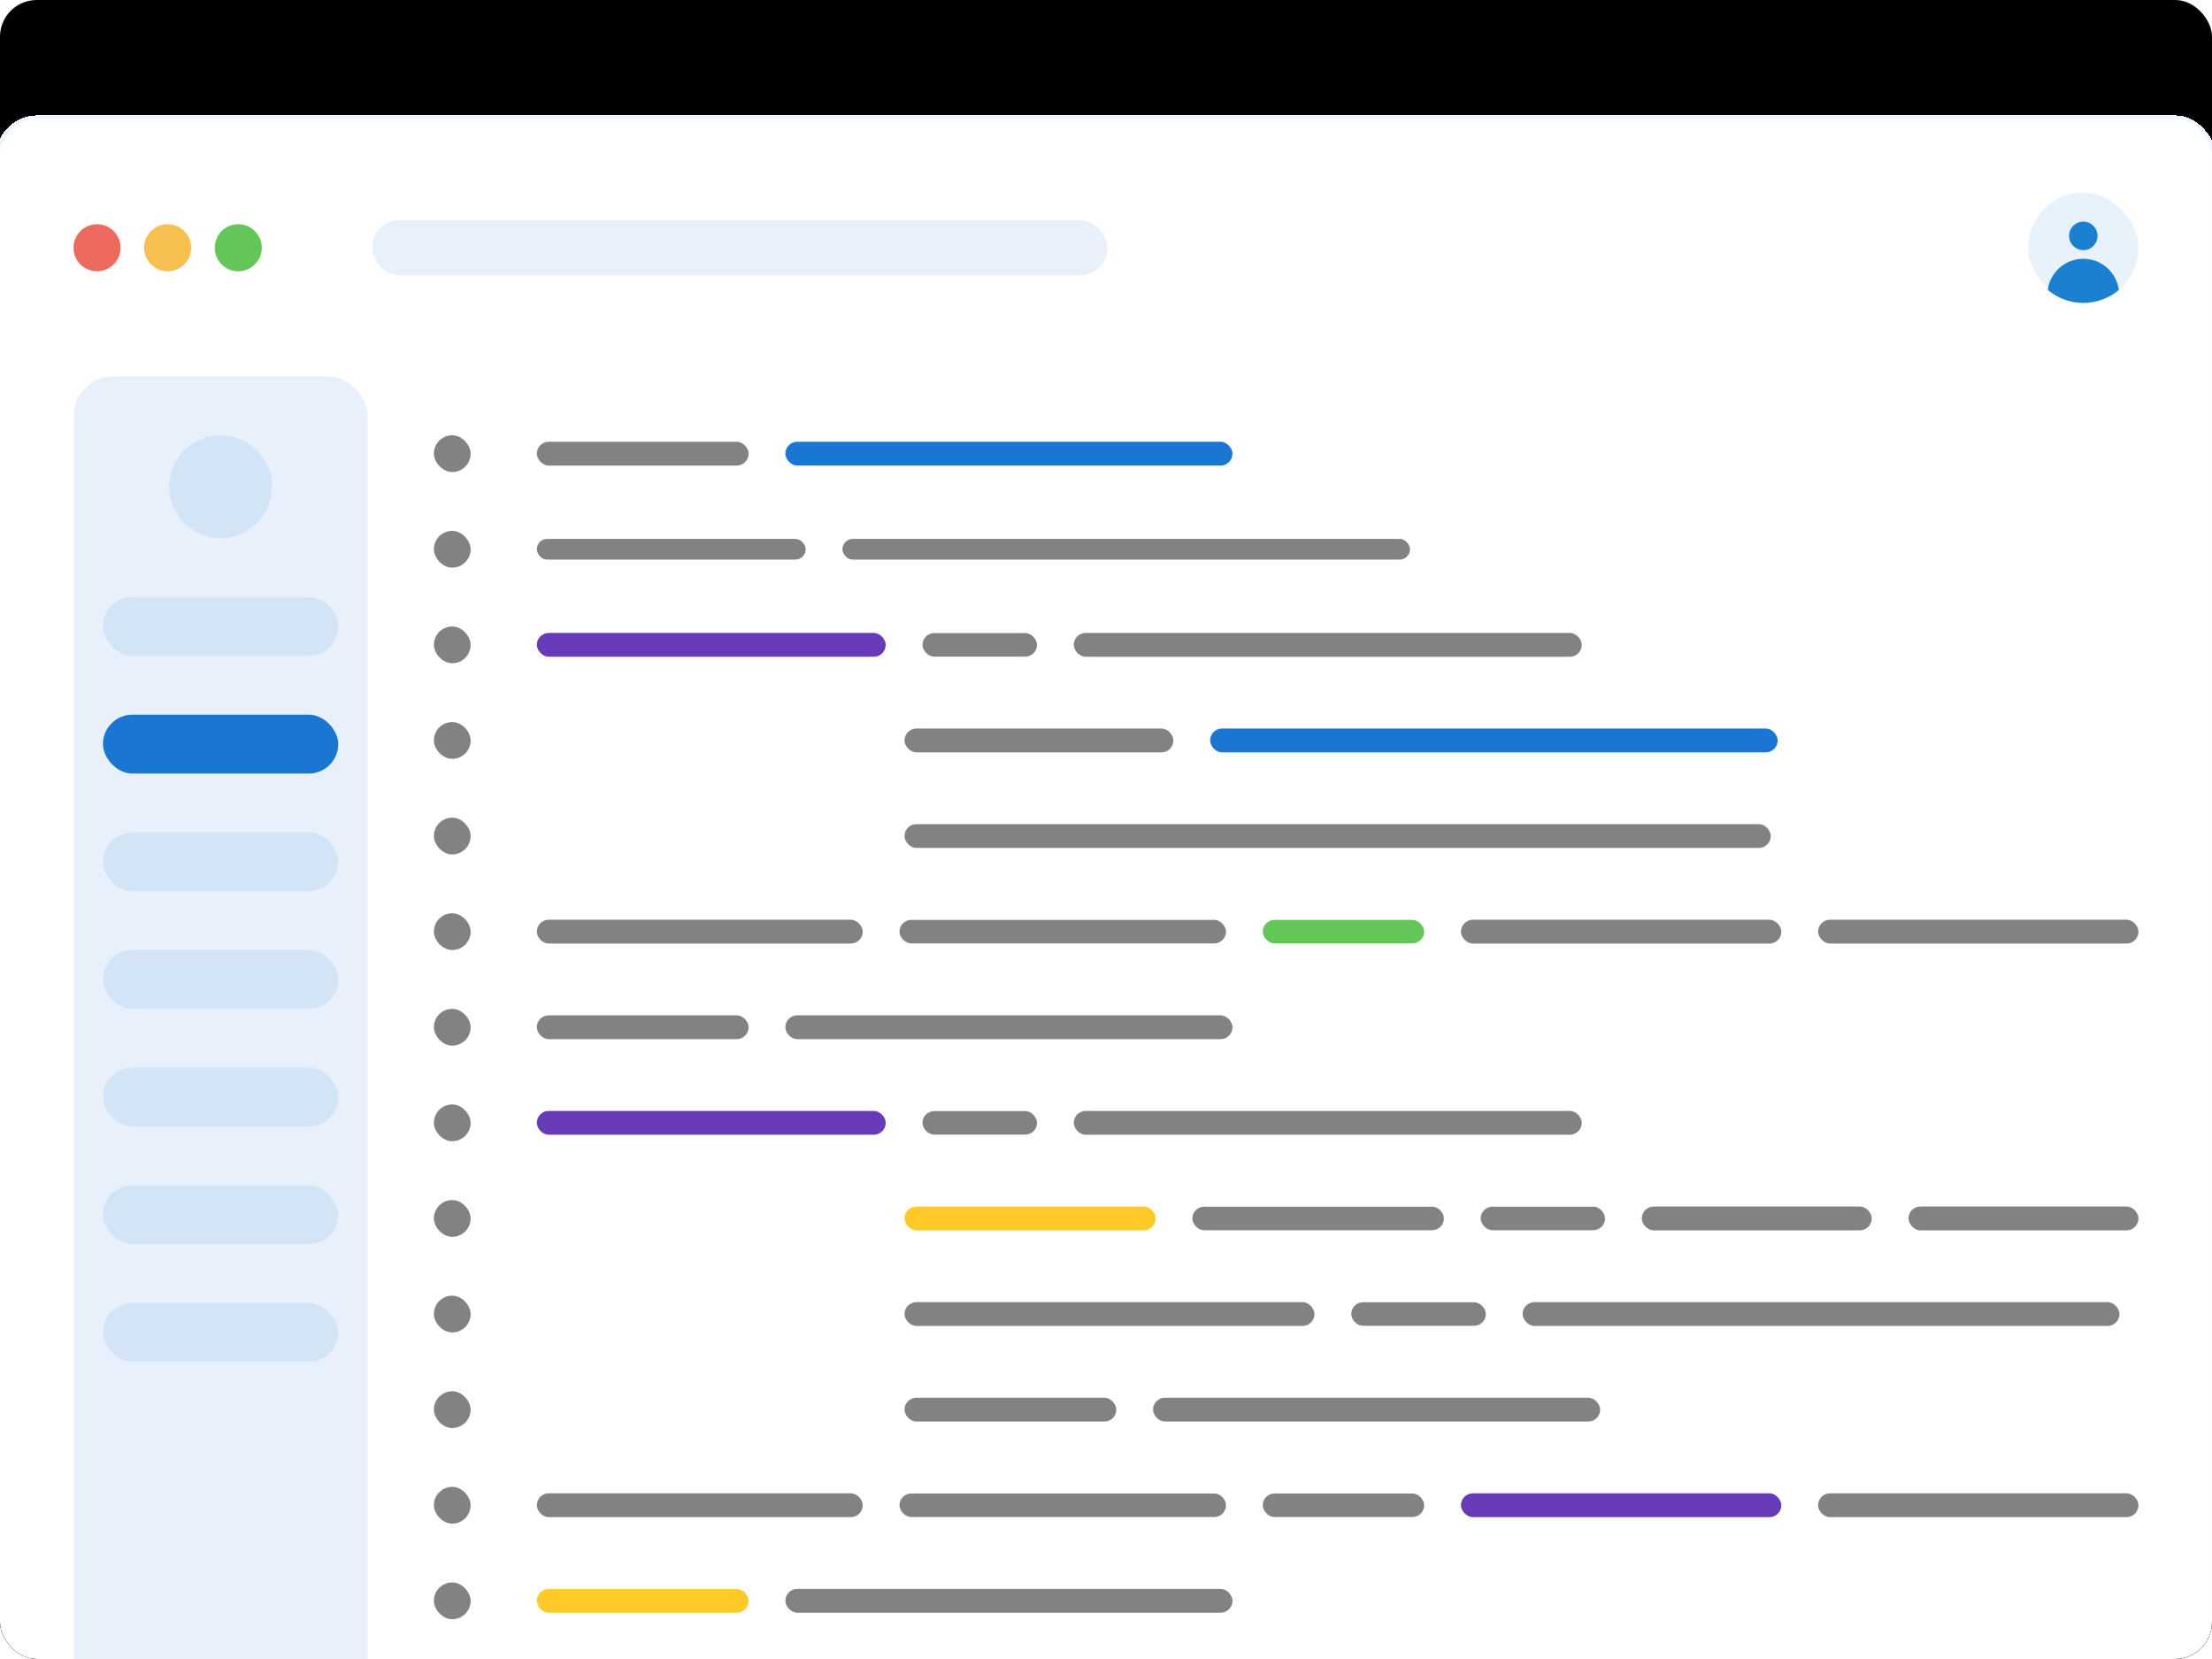 <svg xmlns="http://www.w3.org/2000/svg" fill="none" viewBox="0 0 6016 4512"><g clip-path="url(#a)"><rect width="6016" height="4512" fill="#000" rx="100"/><g filter="url(#b)"><rect width="6016" height="4512" fill="#fff" rx="100" shape-rendering="crispEdges"/><rect width="6026" height="4522" x="-5" y="-5" stroke="#EEF5FE" stroke-width="10" rx="105" shape-rendering="crispEdges"/><circle cx="264" cy="350" r="64" fill="#EF6A5E"/><circle cx="456" cy="350" r="64" fill="#F6BF4F"/><circle cx="648" cy="350" r="64" fill="#63C757"/><rect width="2000" height="150" x="1012" y="275" fill="#1976D2" fill-opacity=".1" rx="75"/><rect width="300" height="300" x="5516" y="200" fill="#1C80D1" fill-opacity=".1" rx="150"/><path fill="#1C80D1" d="M5666 380c49.51 0 90.4 36.902 96.67 84.701C5736.56 486.725 5702.83 500 5666 500s-70.56-13.274-96.67-35.299C5575.6 416.902 5616.49 380 5666 380m-.01-101.027c21.41 0 38.77 17.355 38.77 38.764s-17.36 38.766-38.77 38.766-38.76-17.356-38.76-38.766 17.35-38.764 38.76-38.764"/><rect width="800" height="3612" x="200" y="700" fill="#196FD2" fill-opacity=".1" rx="107.937"/><circle cx="600" cy="1000" r="140" fill="#1976D2" fill-opacity=".1"/><rect width="640" height="160" x="280" y="1300" fill="#1976D2" fill-opacity=".1" rx="80"/><rect width="640" height="160" x="280" y="1620" fill="#1976D2" rx="80"/><rect width="640" height="160" x="280" y="1940" fill="#1976D2" fill-opacity=".1" rx="80"/><rect width="640" height="160" x="280" y="2260" fill="#1976D2" fill-opacity=".1" rx="80"/><rect width="640" height="160" x="280" y="2580" fill="#1976D2" fill-opacity=".1" rx="80"/><rect width="640" height="160" x="280" y="2900" fill="#1976D2" fill-opacity=".1" rx="80"/><rect width="640" height="160" x="280" y="3220" fill="#1976D2" fill-opacity=".1" rx="80"/><rect width="100" height="100" x="1180" y="860" fill="#828282" rx="50"/><rect width="100" height="100" x="1180" y="1120" fill="#828282" rx="50"/><rect width="100" height="100" x="1180" y="1380" fill="#828282" rx="50"/><rect width="100" height="100" x="1180" y="1640" fill="#828282" rx="50"/><rect width="100" height="100" x="1180" y="1900" fill="#828282" rx="50"/><rect width="100" height="100" x="1180" y="2160" fill="#828282" rx="50"/><rect width="100" height="100" x="1180" y="2420" fill="#828282" rx="50"/><rect width="100" height="100" x="1180" y="2680" fill="#828282" rx="50"/><rect width="100" height="100" x="1180" y="2940" fill="#828282" rx="50"/><rect width="100" height="100" x="1180" y="3200" fill="#828282" rx="50"/><rect width="100" height="100" x="1180" y="3460" fill="#828282" rx="50"/><rect width="100" height="100" x="1180" y="3720" fill="#828282" rx="50"/><rect width="100" height="100" x="1180" y="3980" fill="#828282" rx="50"/><rect width="576.001" height="64.762" x="1460" y="877.617" fill="#828282" rx="32.381"/><rect width="1216" height="64.762" x="2136" y="877.617" fill="#1976D2" rx="32.381"/><rect width="731.173" height="56.358" x="1460" y="1141.82" fill="#828282" rx="28.179"/><rect width="1543.59" height="56.358" x="2291.17" y="1141.82" fill="#828282" rx="28.179"/><rect width="948.869" height="64.762" x="1460" y="1397.62" fill="#673AB7" rx="32.381"/><rect width="311.527" height="64" x="2508.87" y="1398" fill="#828282" rx="32"/><rect width="1381.49" height="64.762" x="2920.4" y="1397.62" fill="#828282" rx="32.381"/><rect width="731.173" height="64.762" x="2460" y="1657.62" fill="#828282" rx="32.381"/><rect width="1543.59" height="64.762" x="3291.17" y="1657.62" fill="#1976D2" rx="32.381"/><rect width="2356" height="64.762" x="2460" y="1917.62" fill="#828282" rx="32.381"/><rect width="886.346" height="64.762" x="1460" y="2177.62" fill="#828282" rx="32.381"/><rect width="888" height="64" x="2446.35" y="2178" fill="#828282" rx="32"/><rect width="439" height="64" x="3434.35" y="2178" fill="#63C757" rx="32"/><rect width="871.327" height="64.762" x="3973.35" y="2177.62" fill="#828282" rx="32.381"/><rect width="871.327" height="64.762" x="4944.67" y="2177.62" fill="#828282" rx="32.381"/><rect width="576.001" height="64.762" x="1460" y="2437.62" fill="#828282" rx="32.381"/><rect width="1216" height="64.762" x="2136" y="2437.62" fill="#828282" rx="32.381"/><rect width="948.869" height="64.762" x="1460" y="2697.62" fill="#673AB7" rx="32.381"/><rect width="311.527" height="64" x="2508.87" y="2698" fill="#828282" rx="32"/><rect width="1381.49" height="64.762" x="2920.4" y="2697.62" fill="#828282" rx="32.381"/><rect width="682.869" height="64.762" x="2460" y="2957.62" fill="#FFCA28" rx="32.381"/><rect width="684.143" height="64" x="3242.87" y="2958" fill="#828282" rx="32"/><rect width="338.22" height="64" x="4027.01" y="2958" fill="#828282" rx="32"/><rect width="625.384" height="64.762" x="4465.23" y="2957.62" fill="#828282" rx="32.381"/><rect width="625.384" height="64.762" x="5190.62" y="2957.62" fill="#828282" rx="32.381"/><rect width="1114.99" height="64.762" x="2460" y="3217.62" fill="#828282" rx="32.381"/><rect width="366.066" height="64" x="3674.99" y="3218" fill="#828282" rx="32"/><rect width="1623.35" height="64.762" x="4141.05" y="3217.62" fill="#828282" rx="32.381"/><rect width="576.001" height="64.762" x="2460" y="3477.62" fill="#828282" rx="32.381"/><rect width="1216" height="64.762" x="3136" y="3477.62" fill="#828282" rx="32.381"/><rect width="886.346" height="64.762" x="1460" y="3737.62" fill="#828282" rx="32.381"/><rect width="888" height="64" x="2446.35" y="3738" fill="#828282" rx="32"/><rect width="439" height="64" x="3434.35" y="3738" fill="#828282" rx="32"/><rect width="871.327" height="64.762" x="3973.35" y="3737.62" fill="#673AB7" rx="32.381"/><rect width="871.327" height="64.762" x="4944.67" y="3737.62" fill="#828282" rx="32.381"/><rect width="576.001" height="64.762" x="1460" y="3997.62" fill="#FFCA28" rx="32.381"/><rect width="1216" height="64.762" x="2136" y="3997.62" fill="#828282" rx="32.381"/></g></g><defs><filter id="b" width="6359.81" height="5017.72" x="-171.905" y="-10" color-interpolation-filters="sRGB" filterUnits="userSpaceOnUse"><feFlood flood-opacity="0" result="BackgroundImageFix"/><feColorMatrix in="SourceAlpha" result="hardAlpha" values="0 0 0 0 0 0 0 0 0 0 0 0 0 0 0 0 0 0 127 0"/><feMorphology in="SourceAlpha" radius="129.524" result="effect1_dropShadow_6479_13982"/><feOffset dy="323.811"/><feGaussianBlur stdDeviation="145.715"/><feComposite in2="hardAlpha" operator="out"/><feColorMatrix values="0 0 0 0 0 0 0 0 0 0 0 0 0 0 0 0 0 0 0.03 0"/><feBlend in2="BackgroundImageFix" result="effect1_dropShadow_6479_13982"/><feBlend in="SourceGraphic" in2="effect1_dropShadow_6479_13982" result="shape"/></filter><clipPath id="a"><rect width="6016" height="4512" fill="#fff" rx="100"/></clipPath></defs></svg>